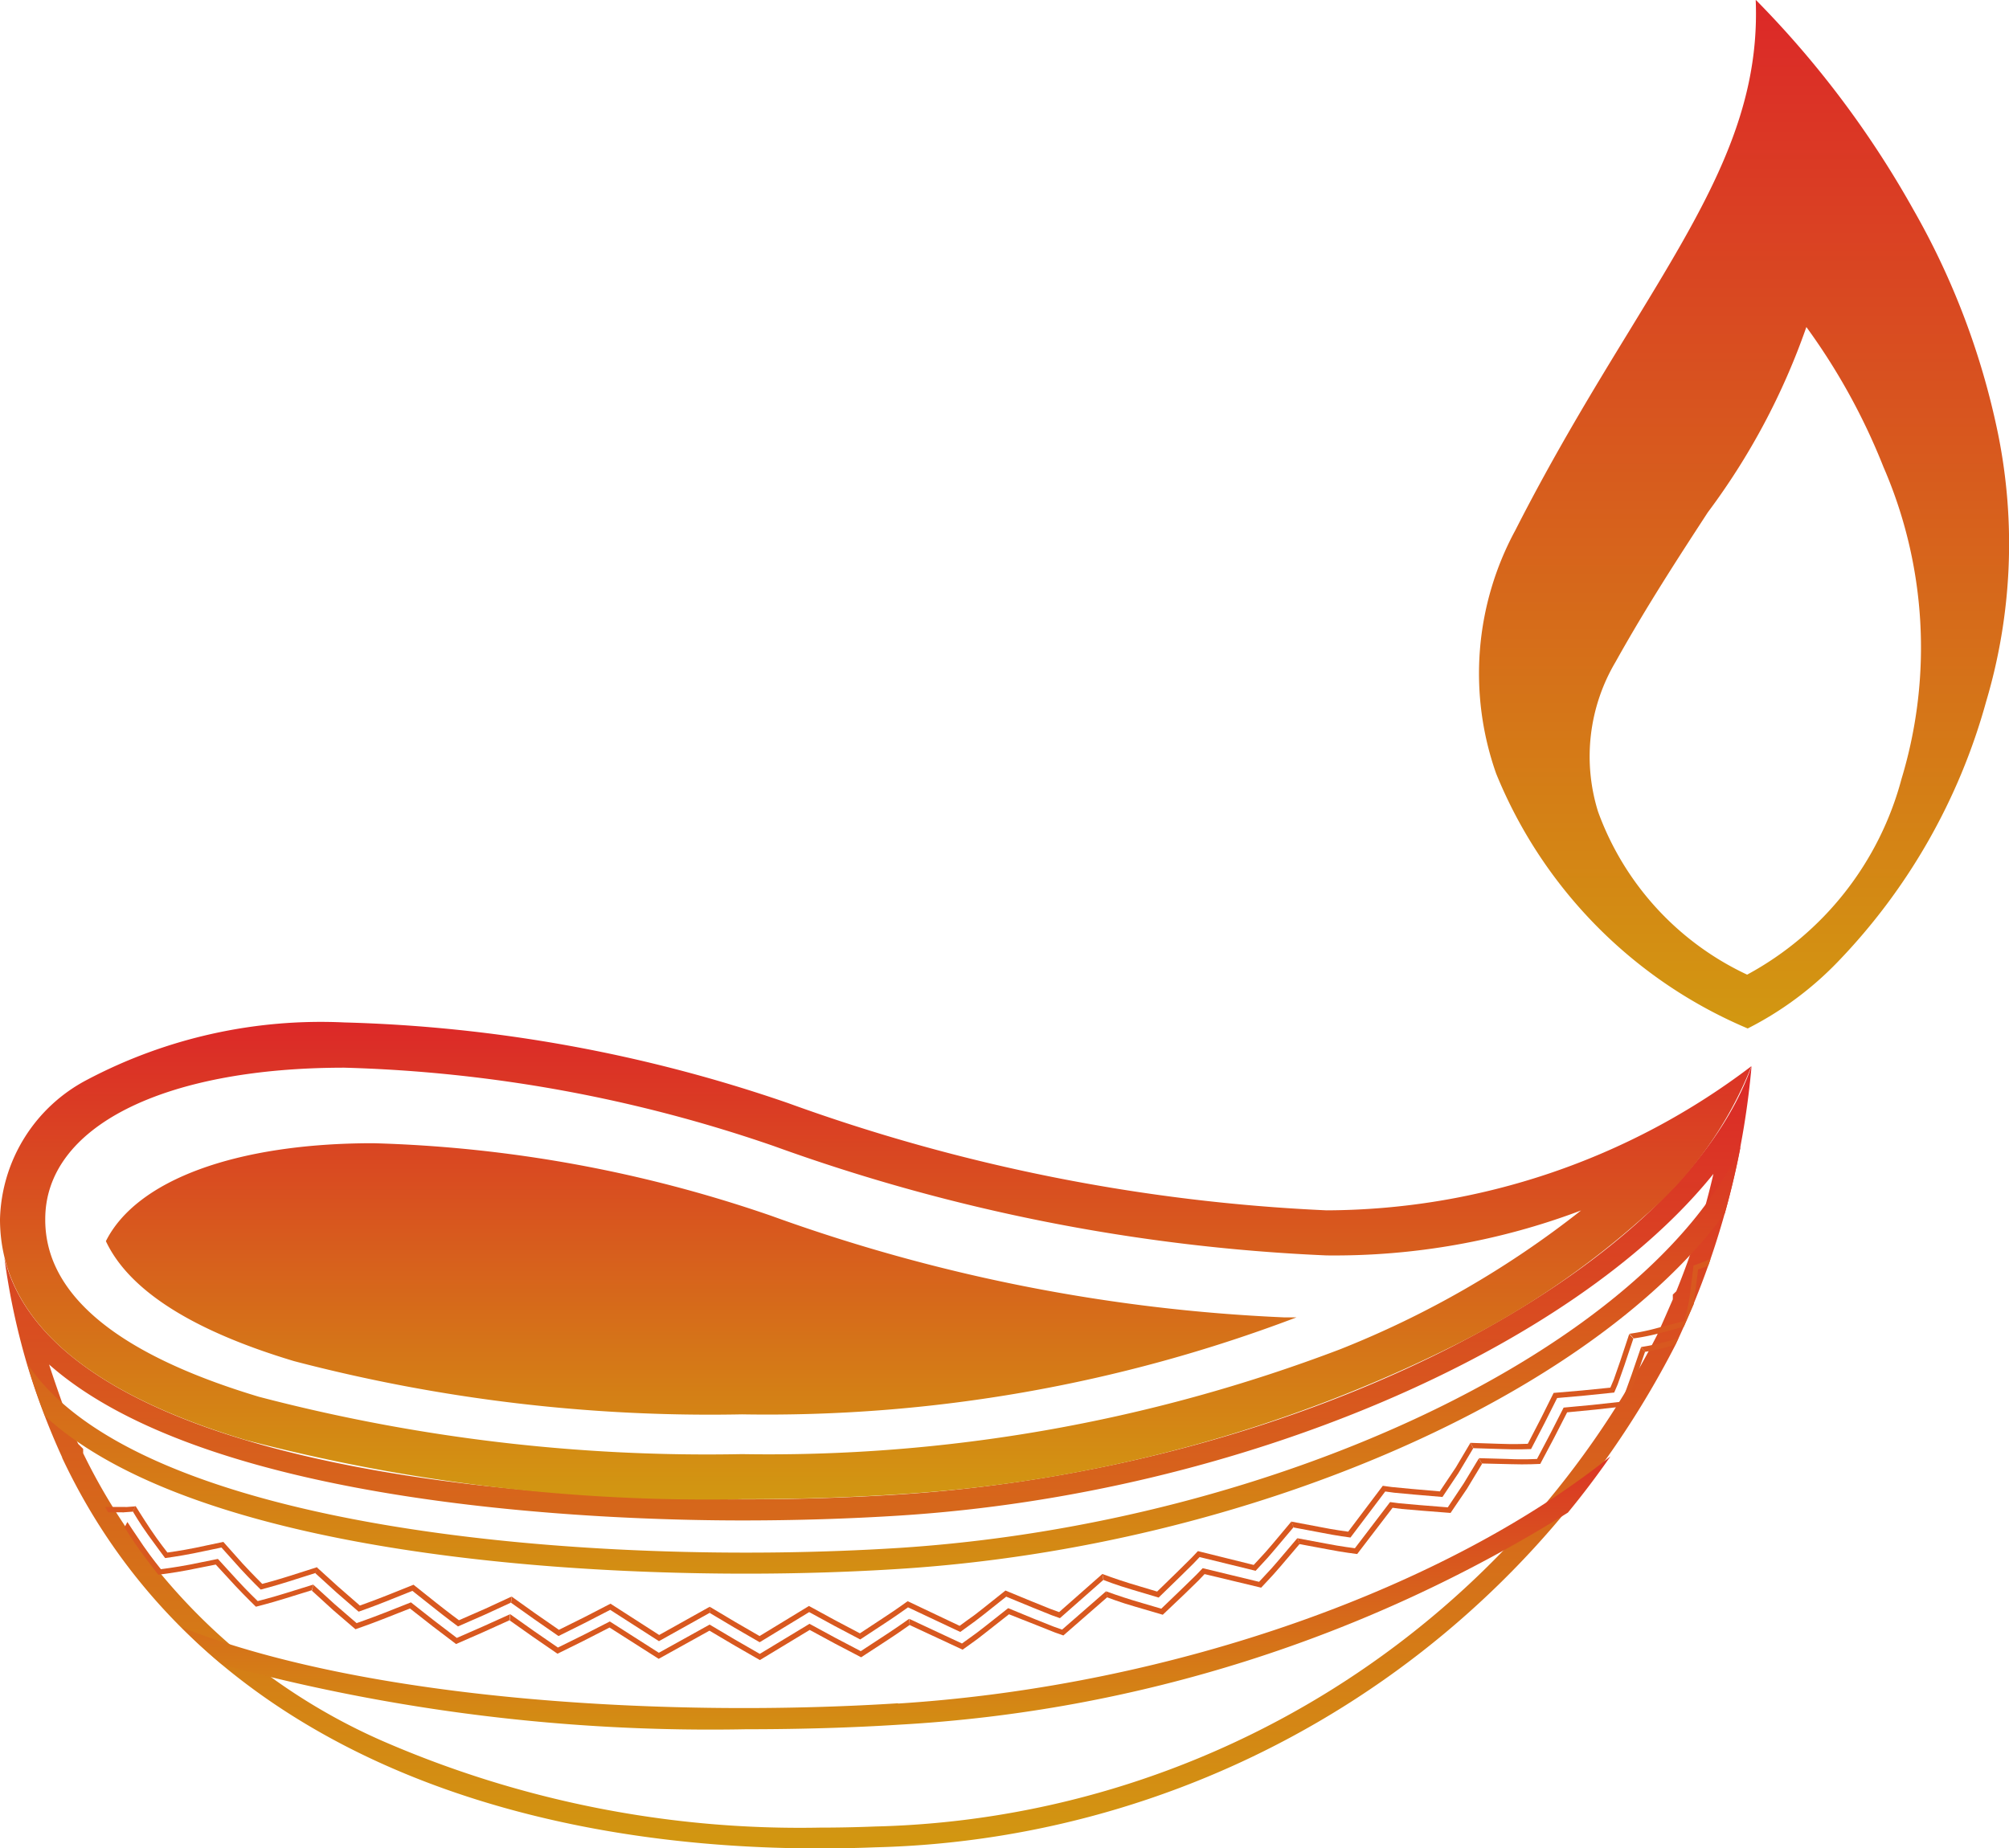 <svg id="Group_16678" data-name="Group 16678" xmlns="http://www.w3.org/2000/svg" xmlns:xlink="http://www.w3.org/1999/xlink" width="37.738" height="34.724" viewBox="0 0 37.738 34.724">
  <defs>
    <clipPath id="clip-path">
      <rect id="Rectangle_10933" data-name="Rectangle 10933" width="37.738" height="34.724" fill="rgba(0,0,0,0)"/>
    </clipPath>
    <linearGradient id="linear-gradient" x1="0.5" x2="0.5" y2="1" gradientUnits="objectBoundingBox">
      <stop offset="0" stop-color="#dc2828"/>
      <stop offset="1" stop-color="#d29811"/>
    </linearGradient>
    <linearGradient id="linear-gradient-3" x1="0.5" x2="0.5" y2="1" gradientUnits="objectBoundingBox">
      <stop offset="0" stop-color="#db3425"/>
      <stop offset="1" stop-color="#d38f13"/>
    </linearGradient>
  </defs>
  <g id="Group_16677" data-name="Group 16677" clip-path="url(#clip-path)">
    <path id="Path_3617" data-name="Path 3617" d="M33.186,258.912a14.369,14.369,0,0,1-.7,2.216l-.065.062v.089c-.221.51-.3.679-.3.681L32.1,262a16.953,16.953,0,0,1-14.666,9.183c-.347.014-.7.021-1.038.021a19.648,19.648,0,0,1-8.227-1.634,11.292,11.292,0,0,1-5.609-5.4v-.082l-.091-.091c-.109-.2-.429-1.121-.549-1.494,3.039,2.687,10.469,2.93,13.02,2.93,1.011,0,2.008-.031,2.963-.092,6.4-.409,12.63-3.125,15.284-6.423M33.9,256.9c-1.34,3.822-8.344,7.555-16.025,8.046-.914.058-1.906.091-2.938.091-5.866,0-12.988-1.06-13.856-4.534a13.264,13.264,0,0,0,.42,1.98,13.736,13.736,0,0,0,.664,1.764v.008c2.505,5.33,8.314,7.34,14.229,7.34.351,0,.7-.007,1.054-.021a17.368,17.368,0,0,0,15.019-9.432v0s.09-.182.346-.774a.011.011,0,0,1,0-.008A15.234,15.234,0,0,0,33.9,256.9" transform="translate(-0.998 -236.868)" fill="url(#linear-gradient)"/>
    <path id="Subtraction_6" data-name="Subtraction 6" d="M13.938,8.957a34.183,34.183,0,0,1-9.315-1.11C1.555,6.929,0,5.532,0,3.695a3.044,3.044,0,0,1,1.64-2.62A9.4,9.4,0,0,1,6.47,0,27.782,27.782,0,0,1,14.8,1.514,34.121,34.121,0,0,0,24.918,3.53,13.252,13.252,0,0,0,32.9.821a7.194,7.194,0,0,1-1.988,2.8,16.192,16.192,0,0,1-3.645,2.471A27.1,27.1,0,0,1,16.88,8.865C15.931,8.926,14.942,8.957,13.938,8.957ZM6.469.85C3.056.85.85,1.966.85,3.694a2.082,2.082,0,0,0,.2.908C1.52,5.6,2.8,6.413,4.865,7.033A33.256,33.256,0,0,0,13.937,8.11,30.182,30.182,0,0,0,25.172,6.141,18.022,18.022,0,0,0,29.7,3.532a13.11,13.11,0,0,1-4.781.845h0A34.9,34.9,0,0,1,14.538,2.323,26.922,26.922,0,0,0,6.469.85Zm7.469,6.513a30.824,30.824,0,0,1-8.414-1C3.61,5.789,2.421,5.03,1.989,4.109c.578-1.152,2.455-1.84,5.021-1.84a24.968,24.968,0,0,1,7.484,1.366,32.383,32.383,0,0,0,9.627,1.906h0c.081,0,.157,0,.233,0A27.985,27.985,0,0,1,13.938,7.363Z" transform="translate(0 19.209)" stroke="rgba(0,0,0,0)" stroke-width="1" fill="url(#linear-gradient)"/>
    <path id="Path_3621" data-name="Path 3621" d="M38.67,276.046c-.082.432-.184.856-.3,1.273-2.5,3.406-8.9,6.258-15.5,6.679-.853.055-1.831.09-2.88.09-4.636,0-10.642-.648-13.172-2.958a10.2,10.2,0,0,1-.338-.994c2.082,3.155,10.658,3.83,16.366,3.469,7.17-.46,14.1-3.8,15.828-7.559" transform="translate(-5.97 -254.523)" fill="url(#linear-gradient-3)"/>
    <path id="Path_3622" data-name="Path 3622" d="M57.265,355.564c5.229-.334,10.328-2.2,13.381-4.644-.251.361-.518.715-.8,1.057a26.51,26.51,0,0,1-12.56,3.984c-.853.055-1.831.086-2.88.086a35.021,35.021,0,0,1-9.837-1.214c-.267-.22-.518-.452-.762-.7,3.579,1.406,9.283,1.693,13.455,1.426" transform="translate(-40.394 -323.559)" fill="url(#linear-gradient-3)"/>
    <path id="Path_3623" data-name="Path 3623" d="M22.311,362.963l-.051.1-.165.012c-.1.008.071,0-.059,0H21.8a.419.419,0,0,1-.055-.1H22.1c.13,0-.043.008.055,0l.161-.012" transform="translate(-19.767 -334.663)" fill="#d8581f"/>
    <path id="Path_3626" data-name="Path 3626" d="M35.424,364.1l-.511.163c-.259.083-.52.151-.52.151s-.193-.191-.375-.389l-.356-.4-.52.11c-.263.054-.53.09-.53.09h0s-.168-.212-.316-.434-.283-.441-.283-.441l-.053.1s.132.227.288.443.321.436.321.436.27-.036.535-.089l.523-.109.359.4c.183.2.378.39.378.39h0s.263-.068.523-.151l.514-.163Z" transform="translate(-29.467 -334.657)" fill="#d8581f"/>
    <path id="Path_3627" data-name="Path 3627" d="M33.552,367.932l-.518.161c-.262.082-.527.149-.527.149s-.2-.192-.383-.392l-.365-.4-.529.107c-.269.052-.542.086-.542.086h0s-.174-.214-.329-.439-.3-.448-.3-.448l-.053.1s.14.231.3.45.334.441.334.441.276-.033.546-.085l.533-.106.368.4c.188.2.386.392.386.392h0s.267-.067.53-.149l.52-.161Z" transform="translate(-27.666 -338.162)" fill="#d8581f"/>
    <path id="Path_3629" data-name="Path 3629" d="M79.756,378.2l-.491.227-.5.219s-.218-.161-.431-.331l-.422-.336-.5.2c-.253.1-.508.191-.508.191h0l-.409-.356-.4-.363-.025.114.4.364.411.356s.257-.09.51-.191l.5-.2.424.336c.213.17.432.332.432.332h0l.5-.219.493-.227Z" transform="translate(-70.144 -348.206)" fill="#d8581f"/>
    <path id="Path_3630" data-name="Path 3630" d="M78.877,382.381l-.5.226-.5.219-.435-.332-.427-.336-.506.2c-.255.1-.514.19-.514.19h0l-.414-.357-.4-.365-.025.114.4.365.417.358s.259-.089.516-.19l.508-.2.429.336.437.332h0l.5-.219.5-.226Z" transform="translate(-69.296 -352.054)" fill="#d8581f"/>
    <path id="Path_3632" data-name="Path 3632" d="M126.873,384.922l-.949.53-.914-.588-.482.249-.487.242h0l-.447-.31-.44-.314-.011.116.442.314.448.311.488-.243.483-.249.916.588h0l.951-.531Z" transform="translate(-113.542 -354.735)" fill="#d8581f"/>
    <path id="Path_3633" data-name="Path 3633" d="M126.5,389.175l-.955.53-.921-.588-.485.248-.49.242h0l-.451-.311-.444-.315-.011.116.446.315.452.311.492-.243.486-.249.923.588h0l.957-.531Z" transform="translate(-113.169 -358.654)" fill="#d8581f"/>
    <path id="Path_3635" data-name="Path 3635" d="M174.689,385.8s-.219.16-.446.307l-.455.3-.481-.254-.476-.26-.928.565h0l-.471-.273-.466-.278,0,.116.467.278.472.273.93-.566.477.26.482.254h0l.456-.3c.227-.148.448-.308.448-.308Z" transform="translate(-157.635 -355.721)" fill="#d8581f"/>
    <path id="Path_3636" data-name="Path 3636" d="M174.667,390.063s-.223.16-.451.308l-.458.3-.484-.254-.479-.26-.934.565h0l-.474-.273-.469-.278v.116l.47.278.475.273.936-.566.48.26.486.254h0l.46-.3c.229-.148.452-.308.452-.308Z" transform="translate(-157.589 -359.65)" fill="#d8581f"/>
    <path id="Path_3638" data-name="Path 3638" d="M222.383,379.255l-.813.717-.159-.058-.349-.141-.5-.206-.424.338c-.107.087-.215.167-.3.225l-.137.1h0l-.976-.463.008.116.98.462.138-.1c.082-.058.191-.138.3-.225l.425-.338.5.206.35.141.159.057h0l.816-.719Z" transform="translate(-201.675 -349.685)" fill="#d8581f"/>
    <path id="Path_3639" data-name="Path 3639" d="M222.731,383.443l-.824.719-.161-.057-.352-.14-.5-.206-.429.339c-.108.087-.218.167-.3.225l-.139.1h0l-.988-.462.008.116.992.462.14-.1c.083-.058.193-.139.3-.226l.431-.339.507.2.354.141.161.057h0l.827-.721Z" transform="translate(-201.956 -353.546)" fill="#d8581f"/>
    <path id="Path_3641" data-name="Path 3641" d="M269.142,366.595l-.348.415c-.088.106-.178.206-.247.279l-.115.124-1.048-.26-.116.123-.262.259-.388.378h0l-.517-.155c-.257-.079-.512-.175-.512-.175l.024.114s.256.1.514.174l.519.155.39-.379.263-.259.117-.123,1.052.258h0l.115-.124c.069-.073.16-.173.248-.28l.35-.415Z" transform="translate(-244.882 -338.012)" fill="#d8581f"/>
    <path id="Path_3642" data-name="Path 3642" d="M270.052,370.627l-.353.416c-.089.106-.181.207-.251.28l-.116.125-1.059-.256-.118.123-.266.259-.394.379h0l-.522-.154c-.259-.078-.517-.173-.517-.173l.023.114s.259.1.52.173l.524.154.4-.38.267-.26.118-.124,1.063.255h0l.117-.125c.07-.074.162-.174.252-.281l.355-.417Z" transform="translate(-245.681 -341.73)" fill="#d8581f"/>
    <path id="Path_3644" data-name="Path 3644" d="M314.517,347.66l-.275.464-.3.448-.539-.047-.365-.035-.167-.023-.65.862h0s-.266-.034-.535-.089l-.53-.1.039.11.532.1c.27.055.537.089.537.089l.653-.865.168.023.366.034.541.046h0l.3-.449.278-.466Z" transform="translate(-286.896 -320.553)" fill="#d8581f"/>
    <path id="Path_3645" data-name="Path 3645" d="M315.985,351.419l-.283.468-.3.451-.546-.044-.369-.033-.169-.022-.661.867h0s-.269-.033-.541-.087l-.536-.1.039.11.538.1c.273.054.543.086.543.086l.665-.869.17.022.371.032.548.043h0l.307-.452.284-.47Z" transform="translate(-288.206 -324.019)" fill="#d8581f"/>
    <path id="Path_3647" data-name="Path 3647" d="M357.244,321.446l-.166.5-.123.353-.065.154-.54.054-.526.045-.236.474-.249.482h0s-.267.012-.541,0l-.537-.018.055.1.54.017c.275.012.544,0,.544,0l.251-.483.239-.476.529-.047.543-.056h0l.066-.155.125-.355.169-.505Z" transform="translate(-326.64 -296.383)" fill="#d8581f"/>
    <path id="Path_3648" data-name="Path 3648" d="M359.341,324.635l-.175.51-.129.358-.068.156-.548.06-.534.05-.244.479-.256.486h0s-.271.015-.548,0l-.544-.015.055.1.547.013c.278.01.551-.005.551-.005l.259-.488.246-.481.537-.052.551-.062h0l.069-.157.131-.36.178-.513Z" transform="translate(-328.515 -299.324)" fill="#d8581f"/>
    <path id="Path_3650" data-name="Path 3650" d="M394.059,303.4c-.012.043-.028.087-.043.13-.11.043-.189.067-.189.067s-.031.259-.067.522c0,.039-.008.075-.012.11a.011.011,0,0,0,0,.008l-.189.436-.424.114a4.311,4.311,0,0,1-.518.106l-.079-.087a4.105,4.105,0,0,0,.515-.106c.24-.063.479-.122.519-.134l.039-.165a3.023,3.023,0,0,0,.067-.362c.031-.259.063-.515.063-.515s.153-.051.322-.126" transform="translate(-361.929 -279.748)" fill="#d8581f"/>
    <path id="Path_3651" data-name="Path 3651" d="M396.056,322.553c-.02.039-.039.078-.055.118v0a.117.117,0,0,0-.035.008,4.374,4.374,0,0,1-.53.122l-.079-.09a4.221,4.221,0,0,0,.527-.114l.173-.047" transform="translate(-364.531 -297.404)" fill="#d8581f"/>
    <path id="Subtraction_4" data-name="Subtraction 4" d="M5.052,19.323h0A8.794,8.794,0,0,1,.325,14.535a5.646,5.646,0,0,1,.36-4.573c.737-1.448,1.482-2.669,2.14-3.745C4.255,3.875,5.288,2.183,5.2,0L5.21.006A18.371,18.371,0,0,1,8.165,3.944a14.255,14.255,0,0,1,1.586,4.2,10.4,10.4,0,0,1-.224,5.042,11.409,11.409,0,0,1-2.785,4.884,6.3,6.3,0,0,1-1.688,1.25Zm1.1-13.18A12.9,12.9,0,0,1,4.3,9.626l0,0c-.539.828-1.151,1.766-1.734,2.812a3.484,3.484,0,0,0-.327,2.812,5.425,5.425,0,0,0,2.8,3.061,5.907,5.907,0,0,0,2.9-3.678A8.511,8.511,0,0,0,7.6,8.774,11.888,11.888,0,0,0,6.151,6.143Z" transform="translate(27.78 0)" stroke="rgba(0,0,0,0)" stroke-width="1" fill="url(#linear-gradient)"/>
  </g>
</svg>